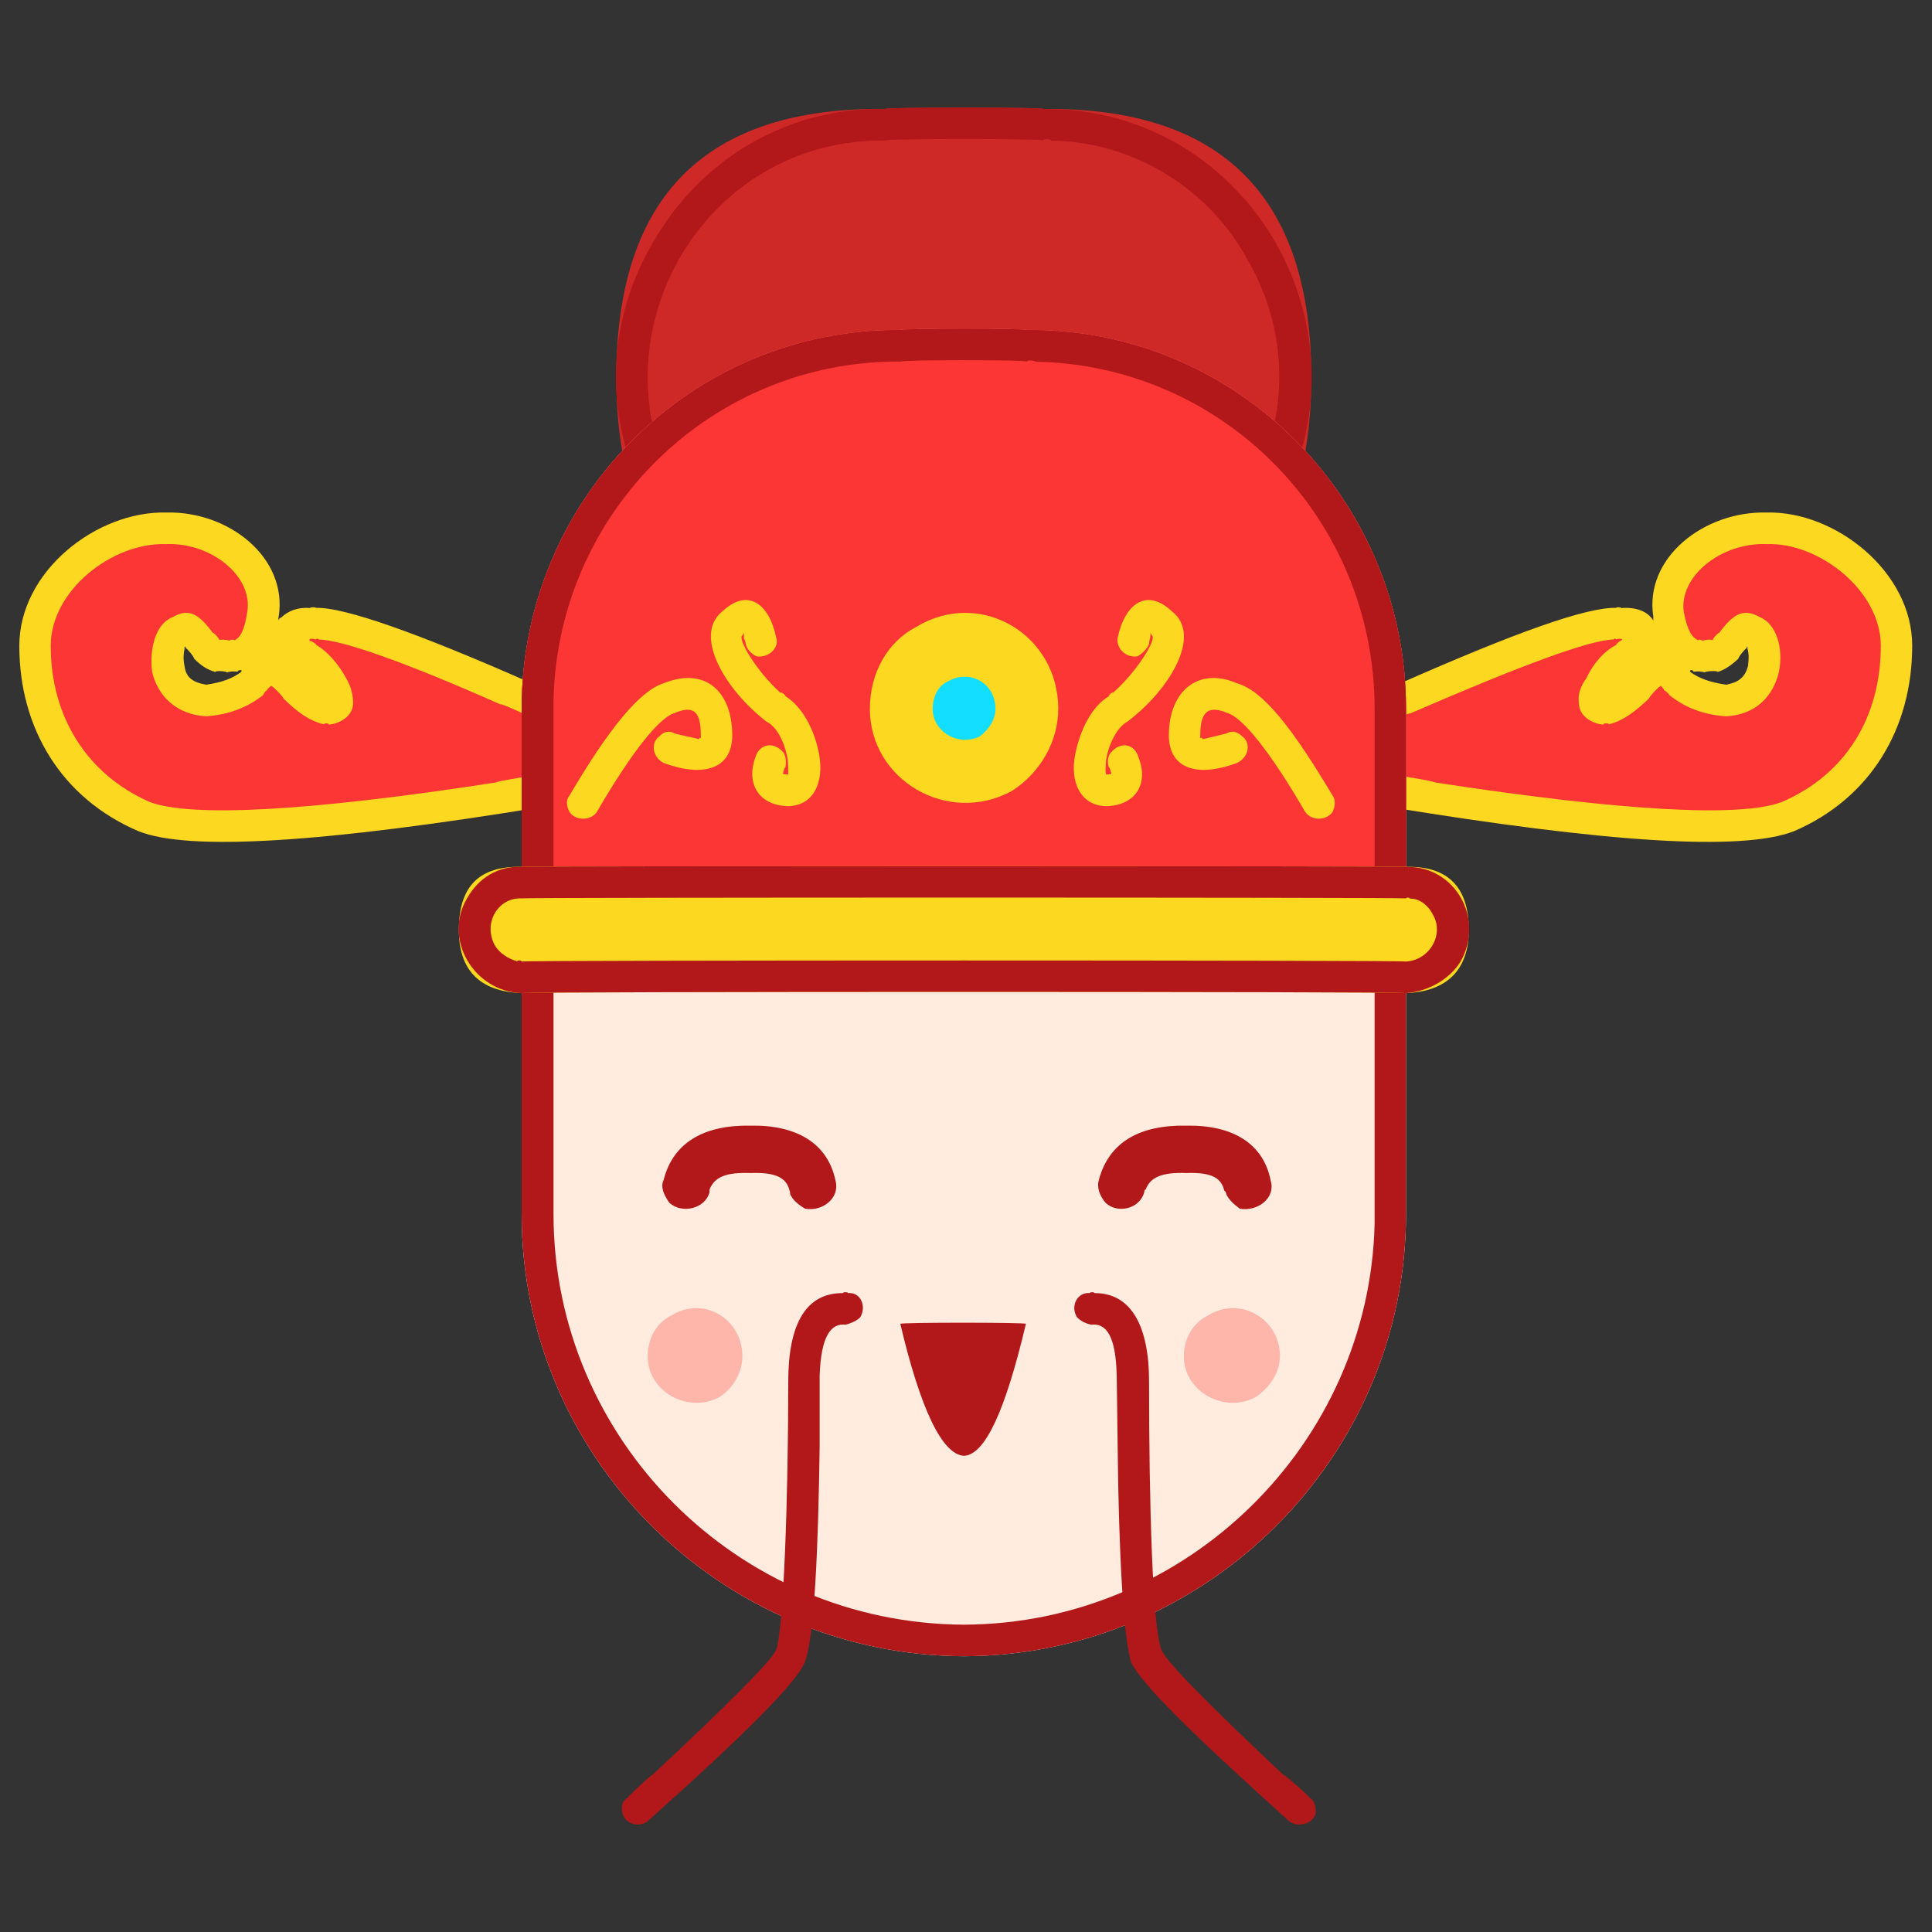 <svg xmlns="http://www.w3.org/2000/svg" version="1.1" xmlns:xlink="http://www.w3.org/1999/xlink" width="100%" height="100%" id="svgWorkerArea" viewBox="0 0 400 400" xmlns:artdraw="https://artdraw.muisca.co" style="background: white;"><rect x="0" y="0" width="400" height="400" fill="#333333" stroke="none"/><defs id="defsdoc"><pattern id="patternBool" x="0" y="0" width="10" height="10" patternUnits="userSpaceOnUse" patternTransform="rotate(35)"><circle cx="5" cy="5" r="4" style="stroke: none;fill: #ff000070;"></circle></pattern></defs><g id="fileImp-412512144" class="cosito"><path id="pathImp-154762520" fill="#FB3635" class="grouped" d="M114.1 146.776C87.1 134.778 70.9 128.977 65.4 129.124 57.1 128.977 59.5 133.477 63 135.897 66.6 137.778 73.1 146.477 68.1 146.776 63 146.477 58.1 137.778 56.2 137.95 54.1 137.778 52.4 144.778 42.7 145.03 32.9 144.778 33.4 132.178 37 130.752 40.5 128.977 42.4 135.778 45.2 135.897 48.1 135.778 53 136.778 54.6 127.163 56.2 116.778 44.6 109.177 34.4 109.38 23.9 109.177 7.4 118.478 7.4 133.7 7.4 148.477 14.2 162.477 29.9 169.069 40 172.977 68.5 170.977 115.2 163.238 115.2 162.977 114.1 146.477 114.1 146.776 114.1 146.477 114.1 146.477 114.1 146.776"></path><path id="pathImp-179065292" fill="#FDD821" class="grouped" d="M34.4 106.111C20 105.778 4 118.278 4 133.7 4 150.778 12.7 165.278 28.7 172.103 39.2 176.278 67.1 174.477 112.7 167.004 112.7 166.778 118.7 165.678 118.7 165.957 118.7 165.678 117.1 144.278 117.1 144.566 117.1 144.278 110.5 141.278 110.5 141.663 85.9 130.778 71.1 125.677 65.4 125.855 65.4 125.677 64.2 125.677 64.2 125.881 61.7 125.677 59.6 126.478 58.2 127.882 58.2 127.677 57.6 128.278 57.6 128.483 57.6 128.278 57.7 127.478 57.7 127.66 59.6 115.478 47.4 105.778 34.4 106.111 34.4 105.778 34.4 105.778 34.4 106.111M34.4 112.649C43.7 112.278 52.4 119.278 51.2 126.666 50.6 130.678 49.7 131.977 48.6 132.569 48.1 132.278 47.6 132.477 47.5 132.687 47.5 132.477 45.2 132.278 45.2 132.622 45.6 132.278 45.6 132.278 45.4 132.452 45.4 132.178 44.1 130.778 44.1 131.085 41.2 127.177 39.2 125.778 35.7 127.79 32.2 129.178 30.9 134.278 31.5 139.113 32.7 144.278 36.7 147.977 42.7 148.299 47.6 147.977 51.5 146.278 54.5 143.899 54.5 143.678 55.2 142.778 55.2 143.017 55.2 142.778 56.2 141.778 56.2 142.069 56.2 141.778 58.7 144.278 58.7 144.625 61.6 147.477 64.1 149.278 67.1 149.966 67.1 149.678 68.1 149.678 68.1 150.045 70.9 149.678 73.1 147.977 73.1 145.566 73.1 143.778 72.6 141.977 71.7 140.48 70.1 137.477 67.7 134.778 65.5 133.55 65.5 133.278 64.1 132.477 64.1 132.752 64.1 132.477 64 132.178 64 132.471 64.2 132.178 64.7 132.178 65.4 132.393 65.4 132.178 66 132.178 66 132.406 70.6 132.477 83.2 136.778 103.6 145.834 103.6 145.477 110.7 148.778 110.7 148.986 110.7 148.778 111.6 160.278 111.6 160.518 111.6 160.278 102.7 161.778 102.7 161.996 64 167.977 39.7 169.278 31 166.049 17.9 160.278 10.5 148.278 10.5 133.7 10.5 122.278 23.2 112.278 34.4 112.649 34.4 112.278 34.4 112.278 34.4 112.649M38.2 134.354C38.2 134.178 38.2 133.678 38.2 134.021 38.2 133.678 38.5 133.977 38.5 134.256 38.5 133.977 40.2 135.977 40.2 136.381 41.6 137.778 42.9 138.678 44.6 139.12 44.6 138.778 47 138.977 47 139.225 47.6 138.977 48.6 138.977 49.2 139.068 49.2 138.678 50.1 138.678 50.1 138.872 50.1 138.678 50 138.678 50 138.989 50 138.778 49.9 138.977 50 139.231 50 138.977 50 138.678 50 139.081 48.1 140.477 46 141.278 42.7 141.761 39.9 141.278 38.5 140.278 38.2 137.878 37.9 136.477 38 135.278 38.2 134.348 38.2 134.178 38.2 134.178 38.2 134.354"></path><path id="pathImp-118956813" fill="#FB3635" class="grouped" d="M285.9 146.776C312.6 134.778 328.9 128.977 334.4 129.124 342.6 128.977 340.4 133.477 336.6 135.897 333.1 137.778 326.6 146.477 331.6 146.776 336.6 146.477 341.6 137.778 343.6 137.95 345.6 137.778 347.6 144.778 357.1 145.03 366.9 144.778 366.3 132.178 362.9 130.752 359.4 128.977 357.4 135.778 354.6 135.897 351.6 135.778 346.9 136.778 345.1 127.163 343.6 116.778 355.3 109.177 365.4 109.38 375.9 109.177 392.4 118.478 392.4 133.7 392.4 148.477 385.4 162.477 370.1 169.069 359.8 172.977 331.1 170.977 284.6 163.238 284.6 162.977 285.9 146.477 285.9 146.776 285.9 146.477 285.9 146.477 285.9 146.776"></path><path id="pathImp-310008703" fill="#FDD821" class="grouped" d="M365.8 106.111C379.9 105.778 395.9 118.278 395.9 133.7 395.9 150.778 387.3 165.278 371.4 172.103 360.6 176.278 332.8 174.477 287.2 167.004 287.2 166.778 281.1 165.678 281.1 165.957 281.1 165.678 283 144.278 283 144.566 283 144.278 289.5 141.278 289.5 141.663 314.1 130.778 328.6 125.677 334.6 125.855 334.6 125.677 335.6 125.677 335.6 125.881 338.6 125.677 341.1 126.478 342.3 128.477 342.3 128.278 342.3 127.478 342.3 127.66 340.4 115.478 352.8 105.778 365.8 106.111 365.8 105.778 365.8 105.778 365.8 106.111M365.8 112.649C356.4 112.278 347.6 119.278 348.6 126.666 349.4 130.678 350.3 131.977 351.6 132.569 351.8 132.278 352.1 132.477 352.6 132.687 352.6 132.477 354.6 132.278 354.6 132.622 354.6 132.278 354.6 132.278 354.6 132.452 354.6 132.178 355.9 130.778 355.9 131.085 358.8 127.177 360.9 125.778 364.4 127.79 367.8 129.178 369.3 134.278 368.3 139.113 367.1 144.278 363.4 147.977 357.4 148.299 352.3 147.977 348.6 146.278 345.6 143.899 345.6 143.678 344.6 142.778 344.6 143.017 344.6 142.778 343.8 141.778 343.8 142.069 343.8 141.778 341.4 144.278 341.4 144.625 338.4 147.477 335.9 149.278 333.1 149.966 333.1 149.678 331.9 149.678 331.9 150.045 329.1 149.678 326.9 147.977 326.9 145.566 326.6 143.778 327.3 141.977 328.4 140.48 329.8 137.477 332.1 134.778 334.6 133.55 334.6 133.278 335.6 132.477 335.6 132.752 335.6 132.477 336.1 132.178 336.1 132.471 335.6 132.178 335.1 132.178 334.6 132.393 334.6 132.178 334.1 132.178 334.1 132.406 329.1 132.477 314.9 137.778 291.9 147.743 291.9 147.477 289.1 148.778 289.1 148.986 289.1 148.778 288.4 160.278 288.4 160.518 288.4 160.278 297.1 161.778 297.1 161.996 336.1 167.977 360.4 169.278 368.9 166.049 382.3 160.278 389.4 148.278 389.4 133.7 389.4 122.278 376.6 112.278 365.8 112.649 365.8 112.278 365.8 112.278 365.8 112.649M361.8 134.354C361.8 134.178 361.8 133.678 361.8 134.021 361.8 133.678 361.6 133.977 361.6 134.256 361.6 133.977 359.9 135.977 359.9 136.381 358.4 137.778 357.1 138.678 355.6 139.12 355.6 138.778 352.9 138.977 352.9 139.225 352.3 138.977 351.6 138.977 350.6 139.068 350.6 138.678 349.9 138.678 349.9 138.872 349.9 138.678 350.1 138.977 350.1 139.199 350.1 138.977 350.1 138.977 350.1 139.231 350.1 138.977 349.9 138.678 349.9 139.081 351.8 140.477 354.1 141.278 357.4 141.761 359.9 141.278 361.3 140.278 361.9 137.878 362.1 136.477 362.1 135.278 361.8 134.348 361.8 134.178 361.8 134.178 361.8 134.354"></path><path id="pathImp-465275186" fill="#CE2927" class="grouped" d="M127.6 22.559M183.2 22.559C183.2 22.177 216 22.177 216 22.559 252.9 22.177 271.5 40.678 271.5 78.13 271.5 77.778 271.5 77.778 271.5 78.13 271.5 114.978 252.9 133.278 216 133.7 216 133.278 183.2 133.278 183.2 133.7 146.1 133.278 127.6 114.978 127.6 78.13 127.6 77.778 127.6 77.778 127.6 78.13 127.6 40.678 146.1 22.177 183.2 22.559 183.2 22.177 183.2 22.177 183.2 22.559"></path><path id="pathImp-96580759" fill="#B2181A" class="grouped" d="M216 22.559C258.6 22.177 285.4 68.578 264.1 105.915 254.1 122.978 235.7 133.278 216 133.7 216 133.278 183.2 133.278 183.2 133.7 140.4 133.278 113.6 87.177 135.1 50.344 145.1 32.778 163.2 22.177 183.2 22.559 183.2 22.177 216 22.177 216 22.559 216 22.177 216 22.177 216 22.559M216 29.097C216 28.677 183.2 28.677 183.2 29.097 145.5 28.677 122 69.578 140.6 102.657 149.2 117.177 164.6 126.278 181.6 127.137 181.6 126.778 183.2 126.778 183.2 127.163 183.2 126.778 216 126.778 216 127.163 253.5 126.778 277.1 86.078 258.2 53.597 250 38.678 234.2 29.277 217.6 29.123 217.6 28.677 216 28.677 216 29.097 216 28.677 216 28.677 216 29.097"></path><path id="pathImp-528090942" fill="#FFECDE" class="grouped" d="M186.6 68.323C186.6 67.978 212.6 67.978 212.6 68.323 255.9 67.978 291.1 103.278 291.1 146.776 291.1 146.477 291.1 250.877 291.1 251.379 291.1 301.478 250.1 342.678 199.6 342.907 149 342.678 108 301.478 108 251.379 108 250.877 108 146.477 108 146.776 108 103.278 143.1 67.978 186.6 68.323 186.6 67.978 186.6 67.978 186.6 68.323"></path><path id="pathImp-38499425" fill="#B2181A" class="grouped" d="M212.6 68.323C255.9 67.978 291.1 103.278 291.1 146.776 291.1 146.477 291.1 250.877 291.1 251.379 291.1 301.478 250.1 342.678 199.6 342.907 149 342.678 108 301.478 108 251.379 108 250.877 108 146.477 108 146.776 108 103.278 143.1 67.978 186.6 68.323 186.6 67.978 212.6 67.978 212.6 68.323 212.6 67.978 212.6 67.978 212.6 68.323M212.6 74.861C212.6 74.478 186.6 74.478 186.6 74.861 147.5 74.478 115.5 105.778 114.6 144.893 114.6 144.477 114.6 146.477 114.6 146.776 114.6 146.477 114.6 250.877 114.6 251.379 114.6 297.877 152.6 336.178 199.6 336.37 245.7 336.178 283.5 298.978 284.6 253.386 284.6 253.278 284.6 250.877 284.6 251.379 284.6 250.877 284.6 146.477 284.6 146.776 284.6 107.278 253.2 75.578 214.4 74.887 214.4 74.677 212.6 74.478 212.6 74.861 212.6 74.478 212.6 74.478 212.6 74.861"></path><path id="pathImp-203553167" fill="#FB3635" class="grouped" d="M186.6 68.323C186.6 67.978 212.6 67.978 212.6 68.323 255.9 67.978 291.1 103.278 291.1 146.776 291.1 146.477 291.1 192.977 291.1 193.174 291.1 192.977 108 192.977 108 193.174 108 192.977 108 146.477 108 146.776 108 103.278 143.1 67.978 186.6 68.323 186.6 67.978 186.6 67.978 186.6 68.323"></path><path id="pathImp-730482521" fill="#B2181A" class="grouped" d="M212.6 68.323C255.9 67.978 291.1 103.278 291.1 146.776 291.1 146.477 291.1 192.977 291.1 193.174 291.1 192.977 108 192.977 108 193.174 108 192.977 108 146.477 108 146.776 108 103.278 143.1 67.978 186.6 68.323 186.6 67.978 212.6 67.978 212.6 68.323 212.6 67.978 212.6 67.978 212.6 68.323M212.6 74.861C212.6 74.478 186.6 74.478 186.6 74.861 147.5 74.478 115.5 105.778 114.6 144.893 114.6 144.477 114.6 146.477 114.6 146.776 114.6 146.477 114.6 186.477 114.6 186.636 114.6 186.477 284.6 186.477 284.6 186.636 284.6 186.477 284.6 146.477 284.6 146.776 284.6 107.278 253.2 75.578 214.4 74.887 214.4 74.677 212.6 74.478 212.6 74.861 212.6 74.478 212.6 74.478 212.6 74.861"></path><path id="pathImp-685871854" fill="#FDD821" class="grouped" d="M95 179.464M108 179.464C108 179.278 291.1 179.278 291.1 179.464 299.6 179.278 304.1 183.477 304.1 192.54 304.1 192.278 304.1 192.278 304.1 192.54 304.1 200.778 299.6 205.278 291.1 205.615 291.1 205.278 108 205.278 108 205.615 99.2 205.278 95 200.778 95 192.54 95 192.278 95 192.278 95 192.54 95 183.477 99.2 179.278 108 179.464 108 179.278 108 179.278 108 179.464"></path><path id="pathImp-885655398" fill="#B2181A" class="grouped" d="M291.1 179.464C301.3 179.278 307.4 190.178 302.4 199.078 300.1 202.778 295.7 205.278 291.1 205.615 291.1 205.278 108 205.278 108 205.615 98 205.278 91.7 194.278 96.7 186.002 99.1 181.678 103.2 179.278 108 179.464 108 179.278 291.1 179.278 291.1 179.464 291.1 179.278 291.1 179.278 291.1 179.464M291.1 186.002C291.1 185.778 108 185.778 108 186.002 103.1 185.778 99.9 191.178 102.5 195.815 103.4 197.278 105.1 198.477 107.1 199.032 107.1 198.778 108 198.778 108 199.078 108 198.778 291.1 198.778 291.1 199.078 296.1 198.778 299.1 193.278 296.6 189.259 295.6 187.278 293.7 185.977 291.9 186.048 291.9 185.778 291.1 185.778 291.1 186.002 291.1 185.778 291.1 185.778 291.1 186.002"></path><path id="pathImp-815836026" fill="#FDD821" class="grouped" d="M199.6 146.776M180.1 146.776C180.1 161.477 196.2 170.977 209.5 163.761 215.4 159.977 219.1 153.477 219.1 146.776 219.1 131.278 202.9 121.778 189.7 129.79 183.6 132.977 180.1 139.477 180.1 146.776 180.1 146.477 180.1 146.477 180.1 146.776"></path><path id="pathImp-793559905" fill="#13DEFF" class="grouped" d="M199.6 146.776M193.1 146.776C193.1 151.477 198.4 154.678 202.9 152.438 205 150.778 206.1 148.778 206.1 146.776 206.1 141.278 200.6 138.477 196.2 141.114 194.2 141.977 193.1 144.278 193.1 146.776 193.1 146.477 193.1 146.477 193.1 146.776"></path><path id="pathImp-994728672" fill="#FDD821" class="grouped" d="M149.6 126.542C154.7 121.778 159.2 124.778 160.7 131.988 161.4 134.178 159.1 136.278 156.6 135.88 155.4 135.278 154.6 134.278 154.4 133.341 154.4 132.977 154 131.977 154 132.229 154 130.278 154.4 130.778 153.7 131.556 152.6 132.178 156.6 138.977 161.6 143.455 161.6 143.178 162.6 143.778 162.6 144.135 166.1 146.278 168.7 151.178 169.6 156.229 170.6 161.778 168.6 166.778 163.2 166.912 157.1 166.778 154.4 162.278 156.4 156.772 157.2 153.977 160.2 153.477 162.1 155.705 162.6 156.178 162.9 157.678 162.6 158.916 162.6 158.477 162.1 159.977 162.1 160.211 162.1 160.278 162.2 160.278 163.2 160.374 163.2 160.278 163.2 159.678 163.2 159.884 163.2 159.178 163.2 158.477 163.1 157.334 162.5 153.778 160.9 150.477 158.7 149.417 150.1 142.778 143.4 131.477 149.6 126.542 149.6 126.278 149.6 126.278 149.6 126.542M242.6 126.542C237.5 121.778 233 124.778 231.4 131.988 231 134.178 233.1 136.278 235.5 135.88 236.6 135.278 237.5 134.278 237.9 133.341 237.9 132.977 238.1 131.977 238.1 132.229 238.4 130.278 237.9 130.778 238.5 131.556 239.6 132.178 235.5 138.977 230.4 143.455 230.4 143.178 229.6 143.778 229.6 144.135 226 146.278 223.6 151.178 222.6 156.229 221.5 161.778 223.6 166.778 229 166.912 235.1 166.778 237.9 162.278 235.7 156.772 234.9 153.977 232 153.477 230.1 155.705 229.5 156.178 229.1 157.678 229.6 158.916 229.6 158.477 230.1 159.977 230.1 160.211 230.1 160.278 229.7 160.278 229 160.374 229 160.278 228.9 159.678 228.9 159.884 228.9 159.178 228.9 158.477 229 157.334 229.6 153.778 231.4 150.477 233.4 149.417 242.2 142.778 249 131.477 242.6 126.542 242.6 126.278 242.6 126.278 242.6 126.542"></path><path id="pathImp-301622208" fill="#FDD821" class="grouped" d="M137.4 141.461C146 137.977 151.6 143.178 151.6 152.222 151.6 159.278 145.6 160.977 137.4 157.968 135.1 156.778 134.6 153.778 136.6 152.375 137.4 151.477 138.6 151.178 139.7 151.869 142.1 152.477 143.9 152.778 144.7 153.045 144.7 152.678 145.1 152.678 145.1 152.98 145.1 152.678 145.1 152.678 145.1 152.934 145.1 152.678 145.1 151.977 145.1 152.222 145.1 147.278 143.6 145.977 139.7 147.613 136.6 148.477 130.9 155.477 123.6 168.056 122.4 169.977 119.1 169.977 117.9 168.088 117.2 166.778 117.2 165.477 117.9 164.722 126.1 150.778 132.5 142.977 137.4 141.461 137.4 141.278 137.4 141.278 137.4 141.461M256.1 141.461C248 137.977 242 143.178 242 152.222 242 159.278 248 160.977 256.1 157.968 258.6 156.778 259.1 153.778 257.1 152.375 256.1 151.477 255.1 151.178 253.9 151.869 251.5 152.477 250 152.778 249 153.045 249 152.678 248.5 152.678 248.5 152.98 248.5 152.678 248.5 152.678 248.5 152.83 248.5 152.678 248.5 151.977 248.5 152.222 248.5 147.278 250.2 145.977 254.1 147.613 257.2 148.477 262.9 155.477 270.2 168.056 271.5 169.977 274.6 169.977 275.9 168.088 276.5 166.778 276.5 165.477 275.9 164.722 267.6 150.778 261.5 142.977 256.1 141.461 256.1 141.278 256.1 141.278 256.1 141.461"></path><path id="pathImp-493629312" fill="#B2181A" class="grouped" d="M155.4 233.054C164.9 232.877 171.4 236.678 173 244.508 173.9 247.977 170.4 250.877 166.7 250.255 165.2 249.377 164.1 248.377 163.6 247.267 163.6 246.977 163.5 246.278 163.5 246.626 162.9 243.877 160.7 242.678 155.4 242.861 150.1 242.678 147.9 243.778 146.9 246.293 146.9 246.178 146.9 246.377 146.9 246.835 146 250.278 141.2 251.377 138.6 249.035 137.4 247.377 136.7 245.678 137.4 244.299 139.4 236.377 146 232.877 155.4 233.054 155.4 232.877 155.4 232.877 155.4 233.054"></path><path id="pathImp-93284862" fill="#FB3635" opacity=".3" class="grouped" d="M143.9 280.799M134.1 280.799C134.1 288.178 142.4 292.678 148.9 289.292 152 287.277 153.7 283.978 153.7 280.799 153.7 272.978 145.6 268.277 139.1 272.306 136 273.777 134.1 276.978 134.1 280.799 134.1 280.478 134.1 280.478 134.1 280.799"></path><path id="pathImp-261649271" fill="#FB3635" opacity=".3" class="grouped" d="M255.1 280.799M245.1 280.799C245.1 288.178 253.5 292.678 259.9 289.292 263 287.277 265 283.978 265 280.799 265 272.978 256.7 268.277 250.2 272.306 247.1 273.777 245.1 276.978 245.1 280.799 245.1 280.478 245.1 280.478 245.1 280.799"></path><path id="pathImp-575135323" fill="#B2181A" class="grouped" d="M245.6 233.054C255.1 232.877 261.6 236.678 263.1 244.508 264.1 247.977 260.5 250.877 256.7 250.255 255.5 249.377 254.4 248.377 253.9 247.267 253.9 246.977 253.5 246.278 253.5 246.626 252.9 243.877 250.9 242.678 245.6 242.861 240.5 242.678 238.1 243.778 237.2 246.293 237.2 246.178 236.9 246.377 236.9 246.835 236 250.278 231.4 251.377 228.9 249.035 227.5 247.377 227.1 245.678 227.5 244.299 229.6 236.377 236.1 232.877 245.6 233.054 245.6 232.877 245.6 232.877 245.6 233.054"></path><path id="pathImp-867301709" fill="#B2181A" class="grouped" d="M186.4 274.085C186.4 273.777 212.4 273.777 212.4 274.085 208.2 291.877 204 301.178 199.6 301.412 195.1 301.178 190.6 291.877 186.4 274.085 186.4 273.777 186.4 273.777 186.4 274.085"></path><path id="pathImp-168282556" fill="#B2181A" class="grouped" d="M175.6 267.724C178.1 267.478 179.5 270.377 178.1 272.734 177.5 273.377 176.2 273.978 175.1 274.261 172 273.877 170 276.678 169.7 284.722 169.7 284.377 169.7 299.178 169.7 299.497 169.4 320.877 168.6 339.377 166.6 344.169 164.9 348.377 154.4 358.877 134.1 377.06 132.5 378.377 129.5 377.777 128.9 375.476 128.5 373.978 128.9 372.678 130 372.183 130 371.877 135.1 367.178 135.1 367.463 150.7 352.877 159.6 343.978 160.7 341.639 162.2 337.377 163.2 310.978 163.2 286.036 163.2 274.377 166.7 267.678 174.5 267.724 174.5 267.478 175.6 267.478 175.6 267.724 175.6 267.478 175.6 267.478 175.6 267.724M225.6 267.724C223.1 267.478 221.5 270.377 223 272.737 223.6 273.377 224.6 273.978 225.9 274.261 229.1 273.877 231 276.678 231.2 284.722 231.2 284.377 231.4 299.178 231.4 299.497 231.6 320.877 232.6 339.377 234.2 344.169 236.1 348.377 246.7 358.877 266.9 377.06 268.6 378.377 271.7 377.777 272.4 375.476 272.5 373.978 272.1 372.678 271.1 372.183 271.1 371.877 265.7 367.178 265.7 367.463 250.2 352.877 241.4 343.978 240.5 341.639 238.6 337.377 237.9 310.978 237.9 286.036 237.9 274.377 234.1 267.678 226.6 267.724 226.6 267.478 225.6 267.478 225.6 267.724 225.6 267.478 225.6 267.478 225.6 267.724"></path></g></svg>